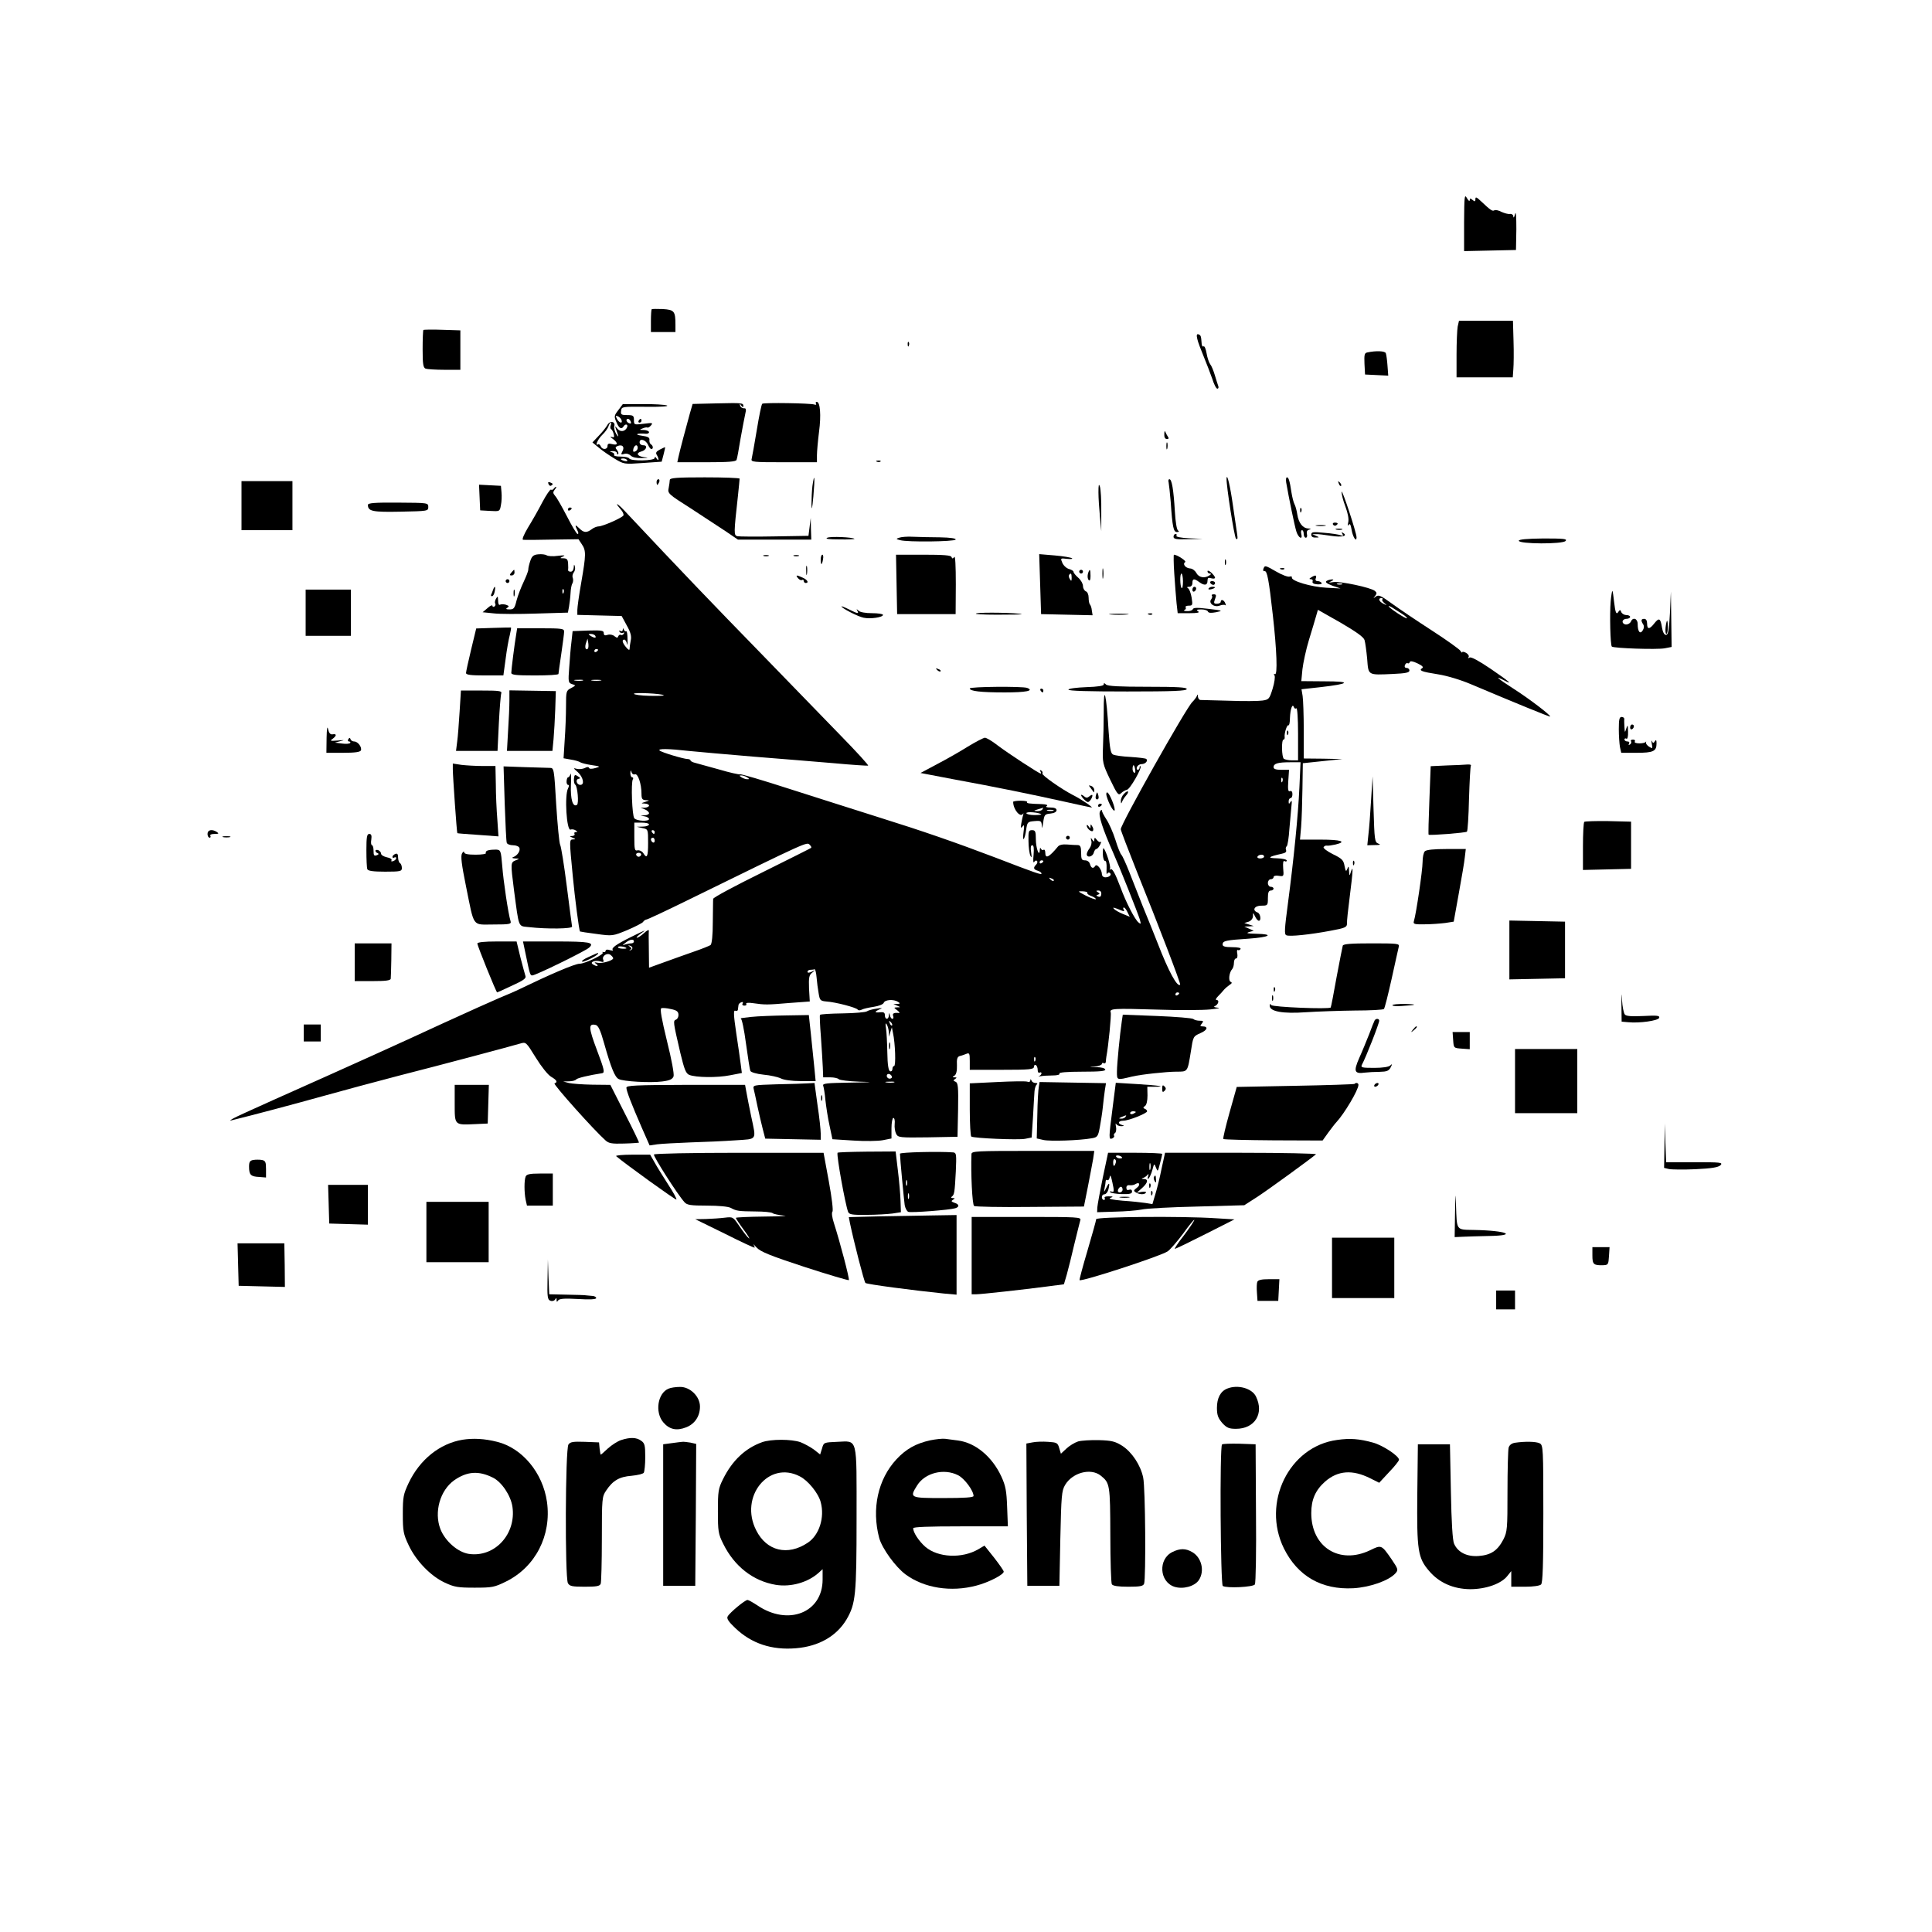 <?xml version="1.0" standalone="no"?>
<!DOCTYPE svg PUBLIC "-//W3C//DTD SVG 20010904//EN"
 "http://www.w3.org/TR/2001/REC-SVG-20010904/DTD/svg10.dtd">
<svg version="1.0" xmlns="http://www.w3.org/2000/svg"
 width="1024pt" height="1024pt" viewBox="0 0 1024 1024"
 preserveAspectRatio="xMidYMid meet">
<g transform="translate(0,1024) scale(0.1,-0.1)"
fill="#000000" stroke="none">
<path d="M7760 9062 l0 -153 138 3 137 3 2 110 c0 69 -2 99 -7 80 -4 -16 -8
-23 -9 -13 0 9 -8 15 -18 14 -9 -2 -29 4 -45 11 -15 8 -32 12 -38 8 -10 -6
-20 1 -70 48 -24 23 -30 25 -30 12 0 -14 -3 -15 -15 -5 -12 10 -15 10 -15 -1
-1 -8 -7 -3 -15 11 -13 23 -14 10 -15 -128z"/>
<path d="M3454 8601 c-2 -2 -4 -31 -4 -63 l0 -58 65 0 65 0 0 38 c0 73 -6 80
-67 84 -30 1 -57 1 -59 -1z"/>
<path d="M7726 8509 c-3 -17 -6 -85 -6 -150 l0 -119 149 0 149 0 3 43 c2 23 3
90 1 150 l-3 107 -143 0 -143 0 -7 -31z"/>
<path d="M2244 8491 c-2 -2 -4 -48 -4 -102 0 -79 3 -98 16 -103 9 -3 54 -6
100 -6 l84 0 0 104 0 105 -96 3 c-53 2 -98 1 -100 -1z"/>
<path d="M6346 8443 c3 -15 19 -57 34 -93 15 -36 35 -89 45 -117 9 -29 21 -53
27 -53 6 0 8 6 5 14 -3 8 -11 34 -18 57 -7 24 -18 51 -25 59 -6 8 -15 34 -19
58 -4 23 -11 40 -16 36 -5 -3 -10 4 -10 15 -3 40 -4 44 -17 49 -9 3 -11 -4 -6
-25z"/>
<path d="M4811 8414 c0 -11 3 -14 6 -6 3 7 2 16 -1 19 -3 4 -6 -2 -5 -13z"/>
<path d="M7247 8372 c-15 -3 -17 -12 -15 -60 l3 -57 62 -3 61 -3 -4 53 c-2 29
-6 59 -9 66 -4 12 -51 14 -98 4z"/>
<path d="M3798 8102 l-127 -3 -15 -52 c-20 -72 -53 -196 -60 -229 l-6 -28 155
0 c116 0 157 3 159 13 3 6 12 57 21 112 10 55 21 114 25 131 6 25 5 31 -8 30
-8 0 -17 6 -19 14 -4 13 -3 13 6 0 7 -9 11 -10 11 -3 0 18 -5 18 -142 15z"/>
<path d="M4040 8100 c-4 -3 -17 -66 -29 -140 -12 -74 -25 -143 -27 -152 -5
-17 8 -18 170 -18 l176 0 0 37 c0 20 5 76 11 124 12 89 6 159 -12 159 -6 0 -7
-4 -4 -10 3 -5 0 -7 -9 -4 -19 7 -265 11 -276 4z"/>
<path d="M3277 8066 c-22 -28 -23 -34 -10 -63 13 -33 27 -41 38 -23 9 15 25
12 19 -4 -9 -23 -35 -28 -51 -9 -14 17 -14 17 -9 1 3 -10 9 -26 12 -35 3 -10
-1 -7 -10 7 -8 14 -13 32 -10 41 7 26 -24 31 -37 6 -7 -12 -27 -38 -46 -57
l-33 -35 33 -27 c17 -15 55 -41 83 -58 51 -31 52 -31 151 -24 l100 7 10 38 c6
22 9 39 8 39 -2 0 -14 -6 -28 -13 -19 -10 -23 -17 -16 -28 5 -8 9 -18 9 -24 0
-5 -5 -3 -10 5 -6 10 -10 11 -10 3 0 -16 -126 -18 -135 -3 -3 6 -24 10 -46 10
-22 0 -38 4 -34 9 3 5 -3 12 -12 14 -14 4 -13 5 5 6 12 0 22 -4 22 -11 0 -6 3
-8 6 -5 4 4 1 13 -6 22 -10 12 -9 16 3 21 26 10 39 -4 26 -28 -9 -17 -8 -19 9
-14 12 4 26 0 35 -9 10 -9 31 -14 59 -13 37 1 38 2 11 5 -36 5 -44 22 -14 30
27 7 36 33 11 33 -12 0 -20 7 -20 16 0 23 33 13 45 -14 5 -12 13 -22 17 -22
12 0 10 18 -2 25 -6 4 -9 14 -8 23 2 13 -7 18 -42 23 -42 6 -22 14 23 10 9 -1
17 3 17 8 0 6 -12 11 -27 12 -25 0 -25 1 -8 8 11 5 23 7 26 5 4 -2 13 3 20 12
11 13 7 14 -39 8 -51 -6 -52 -6 -52 20 0 23 -4 26 -36 26 -31 0 -35 3 -32 23
3 22 5 22 133 21 77 -1 122 2 110 7 -11 4 -68 8 -127 7 l-107 0 -24 -32z m17
-52 c8 -21 -12 -17 -24 6 -8 16 -8 18 4 14 8 -3 17 -12 20 -20z m49 -8 c4 -10
1 -13 -9 -9 -15 6 -19 23 -5 23 5 0 11 -7 14 -14z m-106 -21 c-4 -8 -2 -17 2
-20 5 -2 11 -14 14 -26 4 -16 2 -19 -11 -15 -10 3 -8 -1 6 -10 29 -22 28 -36
-3 -28 -19 5 -25 2 -25 -10 0 -20 -29 -21 -36 -1 -4 8 -10 13 -14 10 -19 -12
-1 28 22 50 15 14 29 34 33 45 3 11 9 20 12 20 3 0 3 -7 0 -15z m143 -119 c0
-8 -6 -16 -14 -19 -10 -4 -12 0 -9 14 6 22 23 26 23 5z m-56 -65 c4 -5 -3 -7
-14 -4 -23 6 -26 13 -6 13 8 0 17 -4 20 -9z"/>
<path d="M3385 8010 c-3 -5 -1 -10 4 -10 6 0 11 5 11 10 0 6 -2 10 -4 10 -3 0
-8 -4 -11 -10z"/>
<path d="M6171 7939 c-1 -16 4 -26 14 -26 9 0 11 4 6 11 -4 6 -11 18 -14 26
-3 9 -6 5 -6 -11z"/>
<path d="M6182 7875 c0 -16 2 -22 5 -12 2 9 2 23 0 30 -3 6 -5 -1 -5 -18z"/>
<path d="M4648 7793 c7 -3 16 -2 19 1 4 3 -2 6 -13 5 -11 0 -14 -3 -6 -6z"/>
<path d="M3550 7696 c0 -7 -3 -27 -6 -43 -6 -28 -2 -32 118 -108 67 -44 151
-99 186 -122 l63 -43 195 0 194 0 -2 58 -1 57 -6 -48 -6 -47 -180 -3 c-99 -2
-188 -1 -197 1 -19 5 -19 14 3 212 5 47 9 88 9 93 0 4 -83 7 -185 7 -150 0
-185 -3 -185 -14z"/>
<path d="M4306 7664 c-3 -26 -5 -70 -5 -98 1 -36 4 -23 10 43 9 100 6 133 -5
55z"/>
<path d="M6501 7704 c-2 -36 41 -310 50 -319 8 -7 10 0 6 25 -3 19 -13 87 -22
150 -14 101 -32 177 -34 144z"/>
<path d="M6817 7683 c14 -81 45 -232 54 -260 11 -35 35 -47 26 -13 -3 11 -1
20 4 20 5 0 9 -9 9 -20 0 -11 5 -20 11 -20 6 0 9 9 6 19 -3 13 1 21 12 24 12
3 10 5 -5 6 -29 1 -51 29 -58 74 -3 21 -10 46 -15 55 -5 9 -12 37 -16 62 -9
61 -15 80 -24 80 -5 0 -6 -12 -4 -27z"/>
<path d="M3480 7685 c0 -8 2 -15 4 -15 2 0 6 7 10 15 3 8 1 15 -4 15 -6 0 -10
-7 -10 -15z"/>
<path d="M6194 7683 c2 -10 7 -56 11 -103 9 -135 15 -160 33 -160 11 0 13 3 6
8 -7 4 -14 47 -17 102 -7 116 -16 170 -29 170 -5 0 -7 -8 -4 -17z"/>
<path d="M1280 7560 l0 -130 135 0 135 0 0 130 0 130 -135 0 -135 0 0 -130z"/>
<path d="M2907 7675 c3 -8 9 -12 14 -9 12 7 11 11 -5 17 -10 4 -13 1 -9 -8z"/>
<path d="M7096 7677 c3 -10 9 -15 12 -12 3 3 0 11 -7 18 -10 9 -11 8 -5 -6z"/>
<path d="M5822 7630 c0 -30 4 -89 8 -130 l7 -75 0 105 c1 58 -3 116 -7 130 -6
19 -8 11 -8 -30z"/>
<path d="M2542 7603 l3 -68 52 -3 c52 -3 52 -3 58 31 4 18 5 49 3 68 l-3 34
-58 3 -58 3 3 -68z"/>
<path d="M2935 7650 c-4 -6 -10 -8 -15 -5 -4 2 -25 -28 -46 -68 -20 -39 -55
-100 -76 -134 -23 -39 -33 -64 -25 -64 6 -1 75 -1 153 1 l140 2 18 -27 c23
-34 22 -56 -3 -201 -12 -67 -21 -133 -21 -147 l0 -26 117 -3 118 -3 27 -50
c21 -37 26 -58 21 -80 -3 -16 -6 -36 -6 -44 0 -9 -7 -6 -19 9 -20 24 -23 40
-9 40 5 0 12 -10 14 -22 2 -13 4 -2 3 24 0 25 -3 45 -7 42 -4 -2 -10 2 -12 8
-4 10 -6 10 -6 0 -1 -7 -6 -10 -13 -6 -7 4 -8 3 -4 -5 4 -6 12 -8 18 -5 7 4 8
2 4 -5 -4 -6 -11 -9 -16 -6 -4 3 -10 -1 -13 -7 -3 -10 -7 -10 -20 0 -9 8 -25
11 -37 7 -14 -5 -20 -2 -20 10 0 13 -12 15 -82 13 l-83 -3 -6 -55 c-4 -30 -9
-92 -12 -137 -6 -78 -5 -82 15 -89 21 -6 21 -7 -5 -21 -26 -13 -27 -17 -27
-96 0 -45 -3 -126 -7 -179 l-6 -97 39 -7 c21 -3 44 -10 49 -14 6 -4 33 -11 60
-15 48 -7 49 -8 20 -16 -18 -5 -31 -5 -33 1 -2 6 -11 6 -23 -1 -11 -5 -30 -7
-42 -4 -20 6 -19 4 6 -18 28 -26 37 -67 13 -67 -19 0 -28 28 -10 32 12 2 11 5
-4 14 -15 10 -18 8 -20 -14 -1 -14 2 -28 7 -31 12 -9 20 -100 9 -107 -22 -14
-35 30 -32 105 2 42 1 68 -2 59 -3 -10 -9 -18 -13 -18 -4 0 -7 -9 -8 -20 -1
-11 3 -20 8 -20 6 0 6 -6 0 -18 -20 -37 -8 -227 13 -219 7 3 19 1 27 -4 11 -7
11 -9 1 -9 -7 0 -10 -4 -7 -10 3 -5 -2 -10 -12 -11 -16 0 -16 -1 2 -9 17 -7
17 -9 3 -9 -21 -1 -21 0 -2 -196 11 -116 33 -285 38 -292 1 -1 40 -7 87 -13
86 -12 87 -11 163 20 42 18 79 37 84 43 4 7 12 12 17 13 6 0 100 44 210 98
661 324 641 314 657 298 7 -7 10 -13 7 -16 -2 -2 -120 -61 -261 -131 -142 -70
-258 -132 -258 -139 -1 -6 -1 -62 -2 -123 0 -71 -5 -116 -12 -122 -6 -4 -45
-20 -86 -34 -41 -14 -112 -40 -157 -56 l-83 -30 -1 92 c-1 51 -1 98 0 104 1 7
-10 2 -25 -12 -15 -14 -32 -25 -38 -25 -6 0 3 9 19 21 36 25 29 22 -50 -17
-77 -38 -107 -59 -97 -69 4 -4 -3 -4 -15 -1 -14 5 -23 3 -23 -3 0 -6 -6 -9
-12 -7 -7 1 -9 1 -4 -2 14 -8 -90 -59 -122 -60 -26 0 -160 -58 -317 -134 -22
-11 -71 -32 -110 -48 -38 -16 -173 -77 -300 -135 -220 -102 -472 -216 -896
-405 -107 -48 -204 -92 -215 -99 -19 -12 -19 -12 1 -7 99 24 332 86 475 126
96 27 279 76 405 109 228 58 580 152 642 170 31 9 31 9 83 -75 29 -47 64 -91
81 -101 31 -18 36 -29 18 -35 -10 -3 210 -249 270 -302 17 -16 34 -19 98 -17
43 1 79 4 80 5 1 1 -32 71 -75 154 l-77 152 -95 1 c-52 1 -108 5 -125 9 l-30
8 32 1 c17 0 34 5 37 10 5 7 66 22 138 33 14 3 11 19 -28 122 -45 119 -46 142
-8 134 14 -2 26 -26 46 -98 37 -131 57 -179 77 -189 24 -13 167 -21 230 -13
41 5 55 12 61 27 4 12 -10 88 -35 188 -28 115 -38 170 -30 173 6 3 29 1 50 -4
31 -6 40 -13 41 -29 1 -12 -5 -24 -13 -27 -16 -7 -16 -9 23 -177 21 -87 29
-108 47 -116 35 -14 148 -16 217 -2 l62 12 -6 46 c-3 25 -14 101 -24 167 -14
95 -15 121 -5 117 7 -3 14 0 14 6 1 6 2 16 3 23 0 6 7 13 15 16 8 3 11 0 7 -7
-4 -6 0 -11 9 -11 9 0 14 4 10 9 -3 6 11 8 37 4 63 -9 73 -9 191 1 l109 8 -4
69 c-2 58 0 71 17 84 19 16 19 16 -2 5 -16 -7 -23 -7 -23 0 0 5 7 10 15 10 8
0 18 1 22 3 4 1 9 -18 11 -43 2 -25 7 -63 11 -85 6 -37 9 -40 41 -43 48 -3
159 -32 166 -43 3 -5 12 -5 22 0 9 5 38 11 64 15 26 4 49 13 52 21 6 17 53 20
76 5 12 -8 12 -10 -5 -11 l-20 0 20 -9 c19 -8 19 -9 1 -9 -20 -1 -20 -1 0 -16
10 -8 15 -15 9 -14 -26 3 -37 -2 -31 -16 3 -8 1 -15 -4 -15 -5 0 -11 8 -13 18
-4 16 -5 16 -6 0 -1 -24 -21 -23 -21 1 0 14 -6 18 -25 16 -31 -4 -32 3 -2 16
17 7 13 8 -18 3 -22 -3 -45 -10 -50 -14 -6 -5 -64 -10 -128 -11 -64 -1 -119
-4 -121 -8 -2 -3 0 -55 5 -116 4 -60 9 -134 10 -162 l2 -53 37 0 c20 0 40 -4
46 -10 5 -5 54 -11 109 -13 82 -2 73 -3 -49 -5 -124 -2 -147 -4 -143 -16 3 -8
9 -43 12 -78 4 -35 13 -95 22 -135 l15 -71 111 -7 c62 -4 132 -3 157 2 l45 9
0 54 c0 30 5 55 10 55 6 0 9 -15 7 -32 -2 -18 2 -42 8 -53 10 -19 19 -20 168
-18 l157 3 3 143 c2 123 0 143 -14 149 -12 5 -13 7 -2 14 10 7 10 9 -2 9 -13
0 -13 2 -1 9 9 6 14 25 13 54 -2 35 2 46 15 50 10 2 26 8 36 12 15 6 17 1 17
-39 l0 -46 170 0 c147 0 170 2 170 16 0 8 5 12 10 9 6 -3 10 -15 10 -26 0 -11
4 -17 10 -14 6 3 10 2 10 -4 0 -5 -6 -11 -12 -14 -7 -2 -4 -3 7 -1 11 2 39 4
63 4 26 0 41 4 37 10 -4 6 39 10 120 10 95 0 126 3 123 12 -3 7 -22 12 -49 12
-39 -1 -40 0 -6 3 20 2 37 9 37 14 0 6 5 7 10 4 6 -3 10 0 11 7 0 7 2 20 3 28
11 57 27 222 23 234 -8 21 15 22 248 15 115 -4 241 -3 280 1 38 4 57 8 40 9
-20 2 -25 5 -15 9 18 9 24 32 8 32 -7 0 -3 9 8 20 10 10 25 26 31 34 7 8 21
20 30 26 13 8 14 13 6 16 -14 6 -8 51 8 68 5 6 9 20 9 33 0 13 5 23 11 23 7 0
9 10 7 25 -3 13 -2 22 3 20 4 -3 10 -1 14 5 4 6 -13 10 -44 10 -38 0 -51 4
-51 14 0 20 17 23 138 31 112 8 138 24 40 26 -46 1 -56 3 -38 9 l25 7 -25 11
-25 11 25 1 25 2 -25 8 -25 8 23 7 c13 5 22 16 23 29 0 21 0 21 11 -1 6 -13
15 -23 20 -23 14 0 9 38 -7 44 -30 11 -17 36 20 36 34 0 35 1 35 40 0 29 4 40
15 40 8 0 15 5 15 10 0 6 -7 10 -15 10 -8 0 -15 9 -15 20 0 11 7 20 15 20 8 0
15 5 15 11 0 7 12 10 28 7 26 -4 27 -3 23 40 -2 31 0 42 8 38 6 -4 11 -2 11 3
0 6 -23 11 -52 12 -54 1 -47 8 25 24 20 4 27 10 23 20 -3 8 -1 17 4 20 4 3 11
44 14 93 4 48 9 103 11 122 3 25 2 31 -5 20 -8 -13 -10 -12 -10 3 0 9 5 17 10
17 6 0 10 9 10 21 0 13 -5 19 -13 16 -10 -4 -12 8 -9 54 l4 59 -41 0 c-28 0
-41 4 -41 14 0 19 22 26 87 26 l56 0 -6 -132 c-7 -153 -30 -381 -61 -617 -18
-136 -20 -164 -8 -168 18 -8 128 4 234 24 77 14 87 19 87 37 -1 12 6 77 15
146 17 135 19 169 6 130 -8 -25 -8 -25 -10 5 -1 25 -3 27 -9 10 -7 -17 -9 -14
-15 16 -5 30 -14 39 -62 62 -30 15 -52 32 -49 37 4 6 12 10 18 8 7 -1 27 2 45
6 63 15 30 26 -78 26 l-110 0 6 68 c3 37 6 128 7 202 l2 135 105 11 105 11
-102 2 -103 1 0 148 c0 81 -3 163 -6 183 l-6 36 100 11 c158 18 167 31 23 31
l-124 1 6 63 c4 34 19 105 35 157 16 52 33 109 38 127 l9 31 120 -68 c82 -48
122 -76 127 -92 4 -13 10 -57 14 -99 7 -90 1 -87 137 -81 66 3 87 7 87 18 0 8
-7 14 -15 14 -9 0 -12 6 -9 15 4 8 10 13 14 10 5 -3 10 0 12 6 2 7 16 5 41 -7
25 -12 33 -20 25 -25 -20 -13 -5 -19 84 -33 50 -8 122 -30 178 -54 227 -96
413 -172 416 -170 5 6 -110 94 -193 147 -84 54 -108 74 -53 46 53 -28 32 -9
-69 60 -62 42 -104 65 -112 60 -7 -5 -10 -4 -5 3 3 6 -3 16 -14 22 -11 6 -20
7 -20 3 0 -4 -5 -1 -10 8 -5 8 -73 57 -152 108 -79 51 -174 115 -211 142 -59
43 -71 48 -85 37 -15 -11 -15 -11 -4 3 10 13 10 18 -1 27 -21 18 -183 52 -219
47 -26 -4 -29 -3 -13 4 14 7 15 10 5 10 -8 0 -21 -3 -29 -8 -9 -6 -1 -13 30
-25 l44 -15 -75 4 c-80 4 -187 36 -183 54 2 5 -4 8 -12 5 -8 -3 -39 8 -68 25
-63 36 -63 36 -71 16 -3 -8 0 -14 6 -12 14 3 23 -45 44 -233 21 -185 26 -322
11 -313 -6 4 -7 1 -2 -7 4 -6 0 -38 -10 -70 -17 -55 -20 -58 -54 -63 -20 -3
-99 -4 -176 -1 -77 2 -146 4 -152 4 -7 0 -13 8 -14 18 0 13 -2 14 -6 2 -4 -8
-14 -21 -23 -30 -31 -27 -380 -648 -380 -675 0 -6 39 -108 86 -226 113 -280
233 -593 229 -598 -15 -15 -61 69 -119 219 -21 52 -41 104 -46 115 -9 20 -46
113 -105 264 -18 46 -37 86 -41 90 -5 3 -20 39 -32 79 -13 41 -35 90 -48 109
-13 20 -24 41 -24 47 0 6 -5 4 -10 -5 -10 -18 13 -90 70 -219 36 -81 129 -315
141 -353 7 -25 6 -27 -7 -16 -19 15 -67 108 -95 185 -29 77 -45 105 -54 96 -5
-4 -5 -2 -2 4 6 10 -21 96 -34 108 -3 3 -4 -11 -4 -32 1 -20 6 -36 12 -35 6 1
9 -15 8 -40 -1 -23 0 -36 2 -29 3 6 9 10 14 6 14 -8 0 -24 -22 -24 -11 0 -19
7 -19 18 -1 24 -26 56 -35 43 -10 -17 -22 -13 -28 9 -3 12 -14 20 -26 20 -18
0 -21 6 -21 40 0 31 -4 40 -17 41 -10 0 -35 1 -56 3 -25 2 -43 -2 -50 -11 -47
-57 -67 -67 -67 -32 0 11 -4 18 -9 15 -5 -4 -12 0 -14 6 -3 7 -6 4 -6 -7 -2
-42 -21 9 -21 58 0 40 -3 47 -20 47 -18 0 -20 -6 -19 -57 0 -32 5 -67 10 -78
7 -15 8 -10 4 18 -4 25 -2 37 6 37 8 0 10 -16 7 -51 -3 -28 -2 -45 3 -38 4 8
11 10 15 6 4 -4 2 -13 -4 -19 -17 -17 -15 -26 8 -33 11 -3 20 -10 20 -15 0 -8
-27 1 -245 85 -208 79 -383 140 -620 214 -126 40 -341 108 -478 152 -136 44
-251 78 -255 75 -4 -2 -55 9 -112 26 -58 16 -115 32 -127 35 -13 3 -23 9 -23
12 0 4 -7 8 -15 8 -21 0 -138 35 -149 45 -13 11 49 10 154 -2 47 -5 200 -18
340 -30 140 -11 333 -27 429 -35 96 -9 177 -14 182 -13 4 2 -61 73 -145 159
-84 86 -217 224 -296 305 -80 82 -216 223 -305 314 -88 91 -239 248 -335 350
-96 102 -191 203 -212 225 -39 41 -53 45 -18 5 11 -12 17 -27 14 -32 -8 -13
-110 -58 -132 -58 -9 0 -26 -7 -36 -15 -27 -20 -42 -19 -66 5 -22 22 -25 19
-10 -11 6 -11 7 -19 1 -19 -5 0 -30 42 -56 93 -26 50 -54 100 -63 109 -12 14
-12 20 -2 33 7 8 10 15 7 15 -3 0 -9 -5 -12 -10z m4178 -507 c-7 -2 -19 -2
-25 0 -7 3 -2 5 12 5 14 0 19 -2 13 -5z m214 -80 c-4 -3 1 -12 11 -20 15 -13
15 -13 -5 -3 -24 11 -31 30 -11 30 6 0 8 -3 5 -7z m108 -79 c14 -9 24 -19 22
-21 -5 -5 -97 56 -97 64 0 3 11 -2 25 -11 14 -9 36 -23 50 -32z m-4280 -114
c8 -13 -5 -13 -25 0 -13 8 -13 10 2 10 9 0 20 -4 23 -10z m-39 -68 c-12 -11
-18 7 -10 30 l8 23 4 -23 c2 -13 1 -26 -2 -30z m54 -6 c0 -3 -4 -8 -10 -11 -5
-3 -10 -1 -10 4 0 6 5 11 10 11 6 0 10 -2 10 -4z m-82 -163 c-10 -2 -28 -2
-40 0 -13 2 -5 4 17 4 22 1 32 -1 23 -4z m95 0 c-13 -2 -33 -2 -45 0 -13 2 -3
4 22 4 25 0 35 -2 23 -4z m335 -78 c3 -3 -31 -4 -76 -3 -45 1 -82 6 -82 11 0
8 149 1 158 -8z m3353 -69 c5 3 9 -53 9 -135 l0 -141 -32 0 c-18 0 -37 4 -43
8 -12 8 -14 102 -2 102 4 0 7 6 6 13 -3 19 12 67 20 63 4 -3 8 15 8 39 2 47
13 79 21 57 2 -7 8 -10 13 -6z m-3506 -350 c16 6 35 -51 35 -103 0 -27 4 -33
23 -34 21 -1 21 -1 -3 -9 -24 -8 -24 -8 -2 -9 12 -1 22 -5 22 -11 0 -5 -10
-10 -22 -11 l-23 0 23 -9 c12 -5 22 -14 22 -20 0 -5 -10 -11 -22 -11 l-23 -2
23 -4 c12 -2 22 -9 22 -14 0 -14 -66 -11 -78 4 -12 14 -18 188 -8 206 4 6 2
11 -3 11 -6 0 -10 10 -10 23 1 16 3 17 6 5 2 -9 10 -15 18 -12z m595 -16 c13
-9 13 -10 0 -10 -8 0 -22 5 -30 10 -13 9 -13 10 0 10 8 0 22 -5 30 -10z m2837
-22 c-3 -8 -6 -5 -6 6 -1 11 2 17 5 13 3 -3 4 -12 1 -19z m-3357 -228 c0 -5
-15 -11 -32 -11 l-33 -1 30 -7 c30 -6 30 -6 30 -79 0 -74 -6 -86 -26 -53 -7
10 -20 16 -30 14 -15 -4 -17 4 -17 71 l0 76 39 0 c21 0 39 -4 39 -10z m30 -40
c0 -5 -2 -10 -4 -10 -3 0 -8 5 -11 10 -3 6 -1 10 4 10 6 0 11 -4 11 -10z m0
-46 c0 -8 -4 -12 -10 -9 -5 3 -10 10 -10 16 0 5 5 9 10 9 6 0 10 -7 10 -16z
m-72 -75 c-2 -6 -8 -10 -13 -10 -5 0 -11 4 -13 10 -2 6 4 11 13 11 9 0 15 -5
13 -11z m3302 -9 c0 -5 -9 -10 -21 -10 -11 0 -17 5 -14 10 3 6 13 10 21 10 8
0 14 -4 14 -10z m-1170 -24 c0 -3 -4 -8 -10 -11 -5 -3 -10 -1 -10 4 0 6 5 11
10 11 6 0 10 -2 10 -4z m55 -104 c-3 -3 -11 0 -18 7 -9 10 -8 11 6 5 10 -3 15
-9 12 -12z m178 -65 c-2 -4 8 -12 23 -17 15 -6 24 -13 22 -16 -3 -2 -27 6 -53
19 -44 23 -45 24 -17 23 17 -1 28 -4 25 -9z m74 -6 c-1 -12 -6 -17 -16 -13
-12 4 -12 7 -2 10 11 4 11 6 0 13 -11 7 -10 9 3 9 10 0 16 -7 15 -19z m110
-88 c11 -4 14 -3 9 5 -4 7 -4 12 1 12 4 0 13 -11 19 -25 l12 -24 -37 15 c-20
8 -40 20 -46 26 -10 11 -4 10 42 -9z m-2587 -163 c0 -5 -6 -10 -14 -10 -8 0
-23 -3 -33 -6 -16 -6 -16 -5 2 9 23 19 45 22 45 7z m-40 -36 c0 -2 -11 -3 -24
-2 -14 1 -23 5 -20 9 4 7 44 0 44 -7z m32 1 c0 -5 -5 -10 -12 -12 -7 -1 -6 0
1 4 8 4 7 8 -2 15 -11 8 -11 9 -1 6 8 -2 14 -8 14 -13z m-102 -54 c0 -12 -59
-29 -82 -24 -19 4 -20 3 -8 -6 18 -13 1 -15 -18 -2 -19 12 14 24 41 15 15 -5
19 -3 14 10 -8 20 23 39 40 24 7 -6 13 -13 13 -17z m3000 -185 c0 -3 -4 -8
-10 -11 -5 -3 -10 -1 -10 4 0 6 5 11 10 11 6 0 10 -2 10 -4z m-1522 -171 c-3
-3 -9 2 -12 12 -6 14 -5 15 5 6 7 -7 10 -15 7 -18z m-17 -35 l1 -25 7 25 8 25
6 -30 c12 -54 16 -175 6 -175 -5 0 -9 -7 -9 -16 0 -9 -6 -14 -12 -12 -9 3 -14
34 -15 99 -1 52 -4 110 -7 129 -4 25 -3 31 4 20 5 -8 10 -26 11 -40z m776
-152 c-3 -8 -6 -5 -6 6 -1 11 2 17 5 13 3 -3 4 -12 1 -19z m-760 -84 c2 -6 -3
-11 -12 -11 -8 0 -15 7 -15 15 0 15 22 12 27 -4z m11 -31 c-10 -2 -28 -2 -40
0 -13 2 -5 4 17 4 22 1 32 -1 23 -4z"/>
<path d="M6821 6354 c0 -11 3 -14 6 -6 3 7 2 16 -1 19 -3 4 -6 -2 -5 -13z"/>
<path d="M4712 4695 c0 -16 2 -22 5 -12 2 9 2 23 0 30 -3 6 -5 -1 -5 -18z"/>
<path d="M7111 7633 c-1 -12 8 -47 20 -78 13 -35 19 -66 15 -83 -4 -17 -3 -22
2 -14 7 10 11 1 16 -27 6 -37 26 -68 26 -39 0 25 -79 263 -79 241z"/>
<path d="M1950 7564 c0 -34 24 -39 173 -36 144 3 147 3 147 25 0 22 -2 22
-160 23 -124 1 -160 -2 -160 -12z"/>
<path d="M3010 7539 c0 -5 5 -7 10 -4 6 3 10 8 10 11 0 2 -4 4 -10 4 -5 0 -10
-5 -10 -11z"/>
<path d="M6891 7534 c0 -11 3 -14 6 -6 3 7 2 16 -1 19 -3 4 -6 -2 -5 -13z"/>
<path d="M7065 7460 c4 -6 11 -8 16 -5 14 9 11 15 -7 15 -8 0 -12 -5 -9 -10z"/>
<path d="M6978 7453 c12 -2 32 -2 45 0 12 2 2 4 -23 4 -25 0 -35 -2 -22 -4z"/>
<path d="M7083 7433 c9 -2 23 -2 30 0 6 3 -1 5 -18 5 -16 0 -22 -2 -12 -5z"/>
<path d="M6950 7406 c0 -10 8 -16 23 -15 21 0 21 1 2 9 l-20 9 20 0 c11 1 47
-4 80 -9 57 -9 91 -1 64 15 -8 6 -10 4 -4 -5 6 -10 4 -12 -9 -7 -10 4 -49 10
-87 13 -60 6 -69 5 -69 -10z"/>
<path d="M6220 7395 c0 -12 14 -15 78 -13 l77 2 -73 3 c-43 2 -70 8 -67 13 4
6 1 10 -4 10 -6 0 -11 -7 -11 -15z"/>
<path d="M4385 7390 c-14 -6 7 -9 64 -9 46 -1 82 1 80 3 -10 9 -126 14 -144 6z"/>
<path d="M4766 7390 c-18 -6 -18 -7 5 -13 39 -11 287 -8 294 3 4 6 -26 11 -82
12 -48 0 -113 2 -143 3 -30 2 -64 -1 -74 -5z"/>
<path d="M8050 7374 c0 -18 234 -19 248 -1 10 11 -10 13 -118 13 -88 -1 -130
-5 -130 -12z"/>
<path d="M2853 7302 c-25 -2 -34 -10 -42 -34 -6 -17 -11 -38 -11 -47 0 -9 -12
-38 -25 -66 -13 -27 -30 -71 -37 -97 -10 -42 -15 -48 -37 -48 -19 0 -22 3 -12
9 11 7 9 10 -8 16 -11 3 -25 3 -31 0 -6 -4 -10 6 -10 22 -1 24 -2 25 -11 10
-5 -9 -8 -21 -4 -26 3 -5 1 -12 -5 -16 -5 -3 -10 -1 -10 4 0 6 -12 1 -26 -12
l-26 -22 59 -6 c32 -4 133 -4 225 -1 l168 5 6 32 c3 18 7 50 8 71 1 22 5 45
10 52 4 7 5 20 2 29 -4 8 -1 21 5 29 6 7 9 21 6 31 -4 14 -5 13 -6 -4 -1 -13
-7 -23 -16 -23 -8 0 -14 3 -14 8 1 4 1 19 0 35 -1 21 -6 27 -23 28 -22 0 -22
1 -3 10 14 6 5 7 -28 3 -26 -4 -53 -2 -60 3 -6 4 -26 7 -44 5z m134 -204 c-3
-8 -6 -5 -6 6 -1 11 2 17 5 13 3 -3 4 -12 1 -19z"/>
<path d="M4048 7293 c6 -2 18 -2 25 0 6 3 1 5 -13 5 -14 0 -19 -2 -12 -5z"/>
<path d="M4208 7293 c6 -2 18 -2 25 0 6 3 1 5 -13 5 -14 0 -19 -2 -12 -5z"/>
<path d="M4350 7275 c0 -14 2 -25 4 -25 2 0 6 11 8 25 3 14 1 25 -3 25 -5 0
-9 -11 -9 -25z"/>
<path d="M4752 7143 l3 -158 155 0 155 0 1 158 c0 99 -3 153 -8 145 -8 -10
-11 -10 -15 0 -3 9 -43 12 -149 12 l-145 0 3 -157z"/>
<path d="M5513 7144 l5 -159 136 -3 137 -3 -4 25 c-1 14 -6 28 -10 32 -4 4 -7
20 -7 36 0 16 -6 31 -15 34 -8 4 -15 16 -15 28 0 12 -11 32 -25 44 -14 12 -25
26 -25 31 0 5 -10 11 -23 15 -13 3 -29 17 -36 32 -11 26 -11 26 24 22 19 -2
32 -1 27 3 -4 4 -45 11 -91 15 l-83 7 5 -159z m167 34 c0 -18 -2 -20 -9 -8 -6
8 -7 18 -5 22 9 14 14 9 14 -14z"/>
<path d="M6224 7198 c4 -57 9 -127 12 -155 l6 -53 62 0 c43 0 57 3 46 10 -11
7 -7 10 17 10 17 0 33 -5 35 -11 3 -8 16 -9 43 -4 39 8 37 9 -40 18 -58 7 -80
7 -83 -2 -2 -6 -16 -11 -30 -10 -15 0 -21 3 -14 6 6 2 10 9 6 14 -3 5 5 9 17
9 20 0 21 3 15 42 -4 23 -12 46 -19 50 -8 5 -6 8 6 8 10 0 17 8 17 20 0 24 9
25 36 5 27 -20 44 -18 44 6 0 16 4 19 20 14 11 -3 20 -2 20 3 0 5 -9 17 -20
27 -11 10 -20 13 -20 7 0 -7 6 -12 13 -12 8 0 7 -4 -3 -10 -26 -17 -56 -11
-69 13 -7 13 -22 24 -33 24 -25 2 -42 24 -26 34 8 5 -43 39 -60 39 -2 0 -2
-46 2 -102z m46 -40 c0 -23 -3 -38 -7 -35 -9 10 -10 77 -1 77 4 0 8 -19 8 -42z"/>
<path d="M6492 7260 c0 -14 2 -19 5 -12 2 6 2 18 0 25 -3 6 -5 1 -5 -13z"/>
<path d="M4273 7215 c0 -22 2 -30 4 -17 2 12 2 30 0 40 -3 9 -5 -1 -4 -23z"/>
<path d="M5843 7200 c0 -25 2 -35 4 -22 2 12 2 32 0 45 -2 12 -4 2 -4 -23z"/>
<path d="M6788 7223 c7 -3 16 -2 19 1 4 3 -2 6 -13 5 -11 0 -14 -3 -6 -6z"/>
<path d="M2710 7205 c-10 -12 -10 -15 2 -15 8 0 15 7 15 15 0 8 -1 15 -2 15
-2 0 -8 -7 -15 -15z"/>
<path d="M5720 7210 c0 -5 5 -10 10 -10 6 0 10 5 10 10 0 6 -4 10 -10 10 -5 0
-10 -4 -10 -10z"/>
<path d="M5766 7198 c-3 -13 -1 -27 4 -32 7 -7 10 1 10 22 0 37 -5 41 -14 10z"/>
<path d="M4230 7175 c7 -8 16 -12 21 -9 5 3 9 0 9 -5 0 -6 5 -11 10 -11 19 0
10 17 -15 28 -34 16 -40 15 -25 -3z"/>
<path d="M6950 7180 c-12 -7 -12 -10 -1 -10 7 0 11 -6 8 -12 -3 -8 6 -14 25
-15 16 -1 26 2 23 7 -4 6 -13 10 -22 10 -9 0 -13 6 -9 15 6 17 -2 19 -24 5z"/>
<path d="M2680 7160 c0 -5 5 -10 10 -10 6 0 10 5 10 10 0 6 -4 10 -10 10 -5 0
-10 -4 -10 -10z"/>
<path d="M6415 7150 c3 -5 10 -10 16 -10 5 0 9 5 9 10 0 6 -7 10 -16 10 -8 0
-12 -4 -9 -10z"/>
<path d="M2613 7113 c-3 -10 -8 -21 -10 -25 -2 -5 0 -8 5 -8 5 0 12 11 14 25
6 29 0 33 -9 8z"/>
<path d="M6320 7114 c0 -8 5 -12 10 -9 6 3 10 10 10 16 0 5 -4 9 -10 9 -5 0
-10 -7 -10 -16z"/>
<path d="M6406 7121 c-4 -5 3 -7 14 -4 23 6 26 13 6 13 -8 0 -17 -4 -20 -9z"/>
<path d="M1620 6993 l0 -123 120 0 120 0 0 123 0 122 -120 0 -120 0 0 -122z"/>
<path d="M2722 7095 c0 -16 2 -22 5 -12 2 9 2 23 0 30 -3 6 -5 -1 -5 -18z"/>
<path d="M8537 7053 c-6 -69 -2 -231 6 -240 10 -9 240 -17 281 -9 l36 7 -2
147 -2 147 -5 -115 c-5 -92 -9 -115 -21 -115 -9 0 -17 14 -21 38 -8 50 -15 55
-40 24 -26 -34 -39 -34 -39 -2 0 16 -6 25 -15 25 -17 0 -19 -9 -6 -29 6 -9 5
-21 -2 -32 -14 -23 -27 -7 -27 34 0 29 -26 38 -36 12 -4 -8 -15 -15 -25 -15
-10 0 -19 7 -19 15 0 8 9 15 20 15 11 0 20 5 20 10 0 6 -9 10 -20 10 -11 0
-23 7 -27 16 -4 12 -7 13 -14 3 -12 -20 -17 -9 -24 51 -3 30 -7 56 -9 58 -2 1
-6 -23 -9 -55z"/>
<path d="M6423 7083 c4 -3 2 -12 -3 -19 -17 -20 15 -45 44 -34 13 5 27 6 31 2
3 -3 3 1 -1 11 -7 18 -24 23 -24 7 0 -5 -9 -10 -20 -10 -17 0 -18 4 -10 25 8
20 6 25 -7 25 -9 0 -13 -3 -10 -7z"/>
<path d="M4460 7026 c0 -9 87 -54 117 -60 36 -8 103 2 103 15 0 5 -26 9 -58 9
-33 0 -64 5 -71 13 -11 10 -13 10 -7 0 10 -18 2 -16 -44 7 -22 11 -40 18 -40
16z"/>
<path d="M5175 6989 c-16 -4 33 -7 110 -7 77 0 136 1 130 3 -21 7 -212 11
-240 4z"/>
<path d="M5888 6983 c23 -2 61 -2 85 0 23 2 4 4 -43 4 -47 0 -66 -2 -42 -4z"/>
<path d="M6088 6983 c7 -3 16 -2 19 1 4 3 -2 6 -13 5 -11 0 -14 -3 -6 -6z"/>
<path d="M8828 6915 c-2 -19 0 -35 4 -35 4 0 8 16 8 35 0 19 -2 35 -4 35 -2 0
-6 -16 -8 -35z"/>
<path d="M2614 6912 l-90 -3 -27 -112 c-15 -62 -27 -118 -27 -124 0 -10 27
-13 99 -13 l99 0 12 88 c6 48 16 104 22 126 5 21 8 39 6 40 -2 0 -44 0 -94 -2z"/>
<path d="M2736 6878 c-9 -52 -26 -188 -26 -204 0 -11 23 -14 125 -14 69 0 125
3 125 8 0 4 7 52 15 107 8 55 15 108 15 118 0 15 -13 17 -125 17 l-124 0 -5
-32z"/>
<path d="M4967 6689 c7 -7 15 -10 18 -7 3 3 -2 9 -12 12 -14 6 -15 5 -6 -5z"/>
<path d="M5850 6612 c0 -7 -30 -12 -92 -14 -50 -2 -93 -7 -95 -13 -2 -7 106
-10 312 -10 245 0 315 3 315 13 0 9 -48 12 -208 12 -148 0 -211 3 -220 12 -9
9 -12 9 -12 0z"/>
<path d="M5140 6591 c0 -14 57 -21 186 -21 113 0 157 9 118 24 -25 9 -304 7
-304 -3z"/>
<path d="M5515 6580 c3 -5 8 -10 11 -10 2 0 4 5 4 10 0 6 -5 10 -11 10 -5 0
-7 -4 -4 -10z"/>
<path d="M2436 6468 c-4 -62 -9 -134 -13 -160 l-6 -48 110 0 110 0 7 146 c4
80 10 152 13 160 4 12 -14 14 -105 14 l-109 0 -7 -112z"/>
<path d="M2700 6527 c0 -30 -3 -102 -7 -160 l-6 -107 121 0 120 0 6 63 c3 34
7 105 9 158 l3 96 -123 2 -123 2 0 -54z"/>
<path d="M5850 6464 c0 -54 -2 -137 -4 -184 -3 -82 -2 -88 38 -172 38 -79 44
-86 58 -72 8 8 22 16 31 18 16 2 81 116 72 125 -3 2 -5 -1 -5 -7 0 -7 -4 -12
-10 -12 -5 0 -7 7 -4 15 4 8 14 15 24 15 20 0 36 17 26 27 -3 4 -41 8 -83 11
-43 2 -85 8 -94 13 -12 6 -17 33 -23 121 -12 205 -27 261 -26 102z m167 -305
c2 -11 -1 -18 -6 -14 -6 3 -9 14 -8 25 2 23 10 17 14 -11z"/>
<path d="M8580 6376 c0 -35 3 -78 6 -95 l7 -31 81 0 c89 0 106 8 106 50 0 18
-3 21 -9 11 -7 -11 -10 -11 -15 0 -3 8 -4 2 -1 -14 5 -25 4 -26 -14 -15 -10 6
-18 16 -17 22 2 6 1 8 -1 4 -3 -5 -18 -8 -34 -8 -18 0 -28 4 -24 10 3 6 -1 10
-10 10 -9 0 -14 -4 -10 -9 3 -5 0 -13 -6 -17 -8 -4 -9 -3 -5 4 4 7 1 12 -8 12
-9 0 -16 5 -16 11 0 5 5 7 10 4 6 -4 10 11 9 37 -1 36 -2 39 -9 18 -8 -25 -8
-25 -10 5 -1 17 -2 36 -1 43 1 6 -5 12 -14 12 -12 0 -15 -13 -15 -64z"/>
<path d="M1731 6328 l-1 -78 89 0 c63 0 90 4 94 13 6 17 -16 47 -36 47 -8 0
-17 5 -19 12 -3 9 -6 9 -12 0 -4 -7 -2 -12 4 -12 6 0 9 -4 6 -8 -3 -4 -22 -6
-43 -3 l-38 5 30 8 c24 6 21 6 -15 3 -39 -3 -43 -2 -27 9 22 17 22 28 0 24
-12 -2 -19 6 -24 27 -4 20 -7 4 -8 -47z"/>
<path d="M8640 6384 c0 -8 5 -12 10 -9 6 3 10 10 10 16 0 5 -4 9 -10 9 -5 0
-10 -7 -10 -16z"/>
<path d="M5130 6283 c-41 -26 -115 -68 -163 -93 l-88 -47 173 -33 c224 -41
419 -81 590 -119 76 -17 141 -31 144 -31 10 0 -60 47 -99 66 -62 32 -167 106
-162 114 3 5 0 12 -6 16 -8 4 -9 3 -5 -4 4 -7 5 -12 2 -12 -9 0 -171 106 -228
149 -29 23 -60 41 -68 41 -8 -1 -49 -22 -90 -47z"/>
<path d="M2400 6162 c0 -34 21 -336 24 -338 0 -1 50 -5 110 -9 l108 -8 -6 89
c-4 49 -8 133 -8 187 l-2 97 -67 0 c-36 0 -87 3 -113 6 l-46 7 0 -31z"/>
<path d="M7669 6183 l-86 -4 -7 -181 c-4 -99 -6 -181 -4 -182 8 -5 197 10 203
16 4 3 9 82 11 174 3 92 7 171 10 176 3 4 -5 7 -18 6 -13 -1 -62 -4 -109 -5z"/>
<path d="M2675 5982 c4 -109 8 -203 11 -209 2 -7 17 -13 33 -13 16 0 31 -6 34
-14 6 -16 -11 -41 -33 -49 -9 -3 -5 -6 10 -7 25 -1 25 -1 3 -10 -27 -11 -27
-14 -9 -156 28 -210 21 -191 80 -198 96 -11 231 -9 228 3 -1 6 -14 103 -28
214 -14 111 -30 210 -35 219 -5 10 -14 105 -21 213 -11 193 -12 195 -34 195
-13 0 -73 2 -134 4 l-111 4 6 -196z"/>
<path d="M7267 6000 c-4 -69 -10 -151 -14 -182 l-6 -58 39 1 c30 0 34 2 19 8
-19 7 -20 20 -25 182 l-5 174 -8 -125z"/>
<path d="M5781 6063 c7 -10 15 -20 16 -22 2 -2 3 3 3 11 0 9 -7 19 -16 22 -15
6 -15 4 -3 -11z"/>
<path d="M5957 6032 c-10 -10 -17 -27 -16 -38 0 -14 2 -15 6 -4 3 8 12 23 21
33 21 23 10 32 -11 9z"/>
<path d="M5808 6022 c-3 -11 0 -19 7 -19 7 0 10 8 7 19 -2 10 -6 18 -7 18 -1
0 -5 -8 -7 -18z"/>
<path d="M5866 6018 c11 -38 35 -80 41 -74 8 8 -27 96 -39 96 -5 0 -6 -10 -2
-22z"/>
<path d="M5730 6026 c0 -9 27 -37 36 -37 8 -1 24 22 24 35 0 5 -7 3 -15 -4
-12 -10 -18 -10 -30 0 -8 7 -15 9 -15 6z"/>
<path d="M5370 5990 c0 -41 39 -87 53 -62 2 4 2 0 0 -8 -3 -8 -7 -28 -10 -45
-4 -24 -2 -27 7 -15 9 12 10 5 5 -30 -3 -24 -3 -41 1 -37 4 4 10 26 13 50 6
40 8 42 44 45 34 3 37 1 39 -25 0 -18 3 -12 7 17 6 42 8 45 39 48 20 2 32 9
32 18 0 9 -11 14 -32 14 -21 0 -28 3 -20 8 8 5 -2 9 -25 10 -70 2 -83 4 -79
11 3 4 -13 7 -35 7 -21 0 -39 -3 -39 -6z m155 -40 c-3 -5 -16 -10 -28 -9 -20
1 -20 2 3 9 14 4 26 8 28 9 2 1 0 -3 -3 -9z m58 -7 c-7 -2 -21 -2 -30 0 -10 3
-4 5 12 5 17 0 24 -2 18 -5z m-64 -19 c2 -2 -14 -4 -37 -4 -23 0 -42 5 -42 10
0 10 67 4 79 -6z"/>
<path d="M5820 5969 c0 -5 5 -7 10 -4 6 3 10 8 10 11 0 2 -4 4 -10 4 -5 0 -10
-5 -10 -11z"/>
<path d="M8397 5884 c-4 -4 -7 -63 -7 -131 l0 -124 128 3 127 3 0 125 0 125
-121 3 c-66 1 -123 -1 -127 -4z"/>
<path d="M5760 5864 c0 -16 27 -37 33 -27 3 5 2 15 -4 23 -7 13 -9 13 -9 0 0
-13 -1 -13 -10 0 -5 8 -10 10 -10 4z"/>
<path d="M1100 5820 c0 -11 5 -20 11 -20 5 0 7 5 4 10 -4 6 6 10 22 10 22 0
25 2 13 10 -26 17 -50 12 -50 -10z"/>
<path d="M1942 5733 c0 -48 2 -93 5 -100 4 -9 30 -13 94 -13 81 0 89 2 89 19
0 11 -4 23 -10 26 -5 3 -10 17 -10 30 0 18 -4 23 -15 19 -8 -4 -15 -10 -15
-16 0 -5 5 -6 10 -3 6 3 10 2 10 -3 0 -6 -7 -13 -16 -16 -9 -3 -12 -2 -9 4 4
6 -7 13 -24 16 -17 4 -31 12 -31 19 0 7 -7 15 -15 19 -8 3 -15 1 -15 -3 0 -5
5 -11 12 -13 7 -3 6 -7 -5 -11 -14 -5 -17 -1 -17 23 0 17 -4 30 -8 30 -5 0 -7
14 -4 30 3 22 0 30 -11 30 -12 0 -15 -17 -15 -87z"/>
<path d="M1183 5803 c9 -2 25 -2 35 0 9 3 1 5 -18 5 -19 0 -27 -2 -17 -5z"/>
<path d="M5650 5800 c0 -5 5 -10 10 -10 6 0 10 5 10 10 0 6 -4 10 -10 10 -5 0
-10 -4 -10 -10z"/>
<path d="M5784 5784 c4 -11 -1 -29 -9 -40 -8 -10 -15 -25 -15 -31 0 -21 31
-15 37 7 3 11 9 20 14 20 4 0 14 10 20 23 6 12 8 19 4 15 -4 -4 -14 0 -21 10
-11 14 -13 14 -14 2 0 -13 -1 -13 -11 0 -8 12 -9 11 -5 -6z"/>
<path d="M2587 5733 c-9 -2 -15 -9 -12 -14 4 -5 -20 -9 -54 -9 -42 0 -61 4
-61 13 0 6 -5 4 -11 -6 -8 -14 -3 -57 21 -175 45 -222 31 -202 145 -202 87 0
96 2 91 18 -12 38 -38 212 -44 292 -7 82 -8 85 -32 87 -14 0 -33 -1 -43 -4z"/>
<path d="M7552 5728 c-7 -7 -12 -32 -12 -57 0 -43 -34 -275 -46 -313 -5 -16 2
-18 58 -17 35 0 83 4 108 7 l45 7 27 150 c15 83 30 169 32 193 l5 42 -103 0
c-66 0 -106 -4 -114 -12z"/>
<path d="M7171 5664 c0 -11 3 -14 6 -6 3 7 2 16 -1 19 -3 4 -6 -2 -5 -13z"/>
<path d="M8000 5205 l0 -156 148 3 147 3 0 150 0 150 -147 3 -148 3 0 -156z"/>
<path d="M2530 5239 c0 -11 100 -259 105 -259 1 0 37 16 79 36 60 27 76 39 71
51 -3 9 -15 54 -27 100 l-20 83 -104 0 c-68 0 -104 -4 -104 -11z"/>
<path d="M2786 5183 c22 -107 24 -113 35 -113 18 0 281 129 301 147 31 28 4
33 -178 33 l-172 0 14 -67z"/>
<path d="M1880 5140 l0 -100 95 0 c69 0 95 3 96 13 1 6 2 51 3 99 l1 88 -97 0
-98 0 0 -100z"/>
<path d="M7117 5228 c-2 -7 -17 -83 -33 -168 -15 -85 -29 -157 -31 -160 -9
-10 -308 2 -315 13 -5 8 -8 7 -8 -4 0 -30 69 -43 192 -34 62 4 179 8 260 9 80
0 149 4 153 8 4 3 22 75 41 160 18 84 36 161 38 171 4 16 -8 17 -144 17 -109
0 -149 -3 -153 -12z"/>
<path d="M3120 5168 c-25 -11 -40 -22 -34 -25 11 -3 84 34 84 43 0 5 3 6 -50
-18z"/>
<path d="M6751 4994 c0 -11 3 -14 6 -6 3 7 2 16 -1 19 -3 4 -6 -2 -5 -13z"/>
<path d="M8594 4915 l1 -90 35 -3 c60 -6 158 8 164 23 4 12 -10 14 -83 10 -64
-3 -92 -1 -99 8 -6 7 -13 42 -15 77 -2 45 -3 37 -3 -25z"/>
<path d="M6742 4950 c0 -14 2 -19 5 -12 2 6 2 18 0 25 -3 6 -5 1 -5 -13z"/>
<path d="M7380 4912 c0 -4 21 -6 48 -4 82 5 89 9 20 11 -38 0 -68 -2 -68 -7z"/>
<path d="M3980 4850 c-36 -4 -60 -7 -54 -8 6 -1 18 -58 28 -134 10 -72 20
-137 23 -144 3 -7 32 -16 70 -20 36 -3 78 -13 92 -20 15 -8 58 -14 105 -14
l79 0 -7 73 c-4 39 -12 118 -18 175 l-11 102 -121 -2 c-66 -1 -150 -4 -186 -8z"/>
<path d="M5946 4829 c-10 -67 -26 -228 -26 -269 0 -46 -2 -46 80 -26 45 11
184 26 236 26 60 0 58 -3 76 108 12 78 12 79 50 96 38 16 44 36 11 36 -13 0
-13 3 -3 15 10 13 9 15 -12 15 -13 0 -28 4 -33 9 -6 5 -92 12 -192 16 l-182 7
-5 -33z"/>
<path d="M7286 4832 c-3 -5 -16 -38 -29 -73 -14 -35 -37 -92 -53 -127 -31 -71
-26 -85 31 -77 17 2 51 4 77 4 39 1 49 5 59 24 9 18 9 20 -2 10 -8 -8 -41 -13
-86 -13 -67 0 -72 2 -64 18 20 36 91 217 91 232 0 12 -17 13 -24 2z"/>
<path d="M1610 4765 l0 -45 45 0 45 0 0 45 0 45 -45 0 -45 0 0 -45z"/>
<path d="M7489 4783 c-13 -16 -12 -17 4 -4 16 13 21 21 13 21 -2 0 -10 -8 -17
-17z"/>
<path d="M7702 4728 c3 -43 3 -43 46 -46 l42 -3 0 45 0 46 -46 0 -45 0 3 -42z"/>
<path d="M8030 4510 l0 -170 165 0 165 0 0 170 0 170 -165 0 -165 0 0 -170z"/>
<path d="M5461 4513 c-1 -7 -8 -10 -16 -6 -9 3 -81 2 -160 -2 l-145 -7 0 -138
c0 -77 4 -141 8 -144 14 -9 249 -19 285 -12 l35 7 7 107 c3 59 7 121 8 137 1
17 7 33 12 37 6 5 3 8 -7 8 -9 0 -19 6 -21 13 -4 9 -6 9 -6 0z"/>
<path d="M5506 4480 c-3 -14 -7 -81 -8 -150 l-3 -124 35 -8 c34 -8 191 -3 257
9 29 5 33 9 42 57 5 28 13 76 16 106 3 30 8 72 11 92 l6 37 -176 3 -176 3 -4
-25z"/>
<path d="M4117 4493 c-126 -4 -127 -4 -122 -26 3 -12 12 -53 20 -92 8 -38 21
-92 28 -120 l13 -50 147 -3 147 -3 0 33 c0 18 -7 86 -17 151 l-16 117 -36 -2
c-20 -1 -93 -4 -164 -5z"/>
<path d="M5897 4368 c-21 -163 -21 -169 -2 -162 8 4 13 10 10 14 -3 5 -1 11 5
15 5 3 8 18 5 33 -3 15 -2 21 1 15 3 -7 15 -12 27 -12 17 1 18 2 5 6 -26 7
-22 23 6 23 28 0 126 39 126 50 0 5 -6 11 -12 13 -10 4 -10 8 1 15 8 6 13 27
13 56 l-1 46 36 0 c72 0 25 7 -88 14 l-115 7 -17 -133z m123 -22 c0 -2 -7 -6
-15 -10 -8 -3 -15 -1 -15 4 0 6 7 10 15 10 8 0 15 -2 15 -4z m-55 -26 c-3 -5
-14 -10 -23 -9 -14 0 -13 2 3 9 27 11 27 11 20 0z"/>
<path d="M7179 4495 c-3 -2 -144 -7 -315 -10 l-309 -6 -38 -135 c-21 -75 -36
-138 -33 -141 3 -3 122 -6 266 -7 l260 -1 30 42 c17 23 36 48 43 55 42 45 117
171 117 198 0 10 -13 14 -21 5z"/>
<path d="M7285 4490 c-3 -5 -2 -10 4 -10 5 0 13 5 16 10 3 6 2 10 -4 10 -5 0
-13 -4 -16 -10z"/>
<path d="M2410 4390 c0 -116 -2 -113 110 -108 l65 3 3 103 3 102 -91 0 -90 0
0 -100z"/>
<path d="M3320 4475 c0 -17 27 -87 82 -213 l41 -93 41 6 c23 3 102 7 176 10
74 2 181 7 238 11 118 8 111 -3 83 129 -10 50 -22 107 -25 127 l-7 38 -314 0
c-266 -1 -315 -3 -315 -15z"/>
<path d="M6160 4470 c0 -19 3 -21 12 -12 9 9 9 15 0 24 -9 9 -12 7 -12 -12z"/>
<path d="M4352 4420 c0 -14 2 -19 5 -12 2 6 2 18 0 25 -3 6 -5 1 -5 -13z"/>
<path d="M8822 4168 l-2 -118 25 -6 c14 -3 78 -4 142 -1 86 4 120 10 132 21
14 15 1 16 -137 16 l-151 0 -4 103 -3 102 -2 -117z"/>
<path d="M4439 4130 c-5 -20 41 -272 56 -313 6 -14 20 -17 99 -16 50 0 111 4
136 7 l45 7 -2 60 c-1 33 -7 105 -14 161 l-12 101 -154 -1 c-84 -1 -153 -3
-154 -6z"/>
<path d="M4770 4125 c0 -22 21 -242 25 -272 3 -17 12 -33 19 -36 15 -6 220 10
249 19 23 7 22 21 -4 29 -17 6 -19 9 -8 16 12 7 11 9 -1 9 -9 0 -11 3 -5 8 13
10 15 19 21 133 4 90 3 99 -13 101 -73 6 -283 1 -283 -7z m37 -167 c-3 -7 -5
-2 -5 12 0 14 2 19 5 13 2 -7 2 -19 0 -25z m10 -70 c-3 -7 -5 -2 -5 12 0 14 2
19 5 13 2 -7 2 -19 0 -25z"/>
<path d="M5149 4123 c-4 -99 4 -269 14 -275 7 -4 140 -7 297 -5 l285 2 21 105
c11 58 24 124 28 148 l6 42 -325 0 c-303 0 -325 -1 -326 -17z"/>
<path d="M3466 4121 c-5 -8 124 -211 162 -253 13 -15 33 -18 119 -18 62 0 113
-5 126 -12 31 -17 42 -18 132 -19 43 0 84 -4 90 -9 6 -5 33 -10 60 -13 28 -2
-19 -4 -102 -5 -84 -1 -153 -4 -153 -7 0 -3 19 -32 42 -63 23 -31 35 -51 27
-45 -9 7 -31 36 -50 64 -34 50 -34 50 -78 45 -24 -3 -69 -6 -100 -7 l-56 -1
155 -76 c85 -43 157 -76 159 -75 2 1 0 8 -5 16 -5 7 2 0 16 -15 20 -22 71 -43
254 -103 126 -41 232 -72 235 -70 5 5 -48 206 -79 302 -10 30 -13 56 -8 61 5
5 -3 73 -19 160 l-28 152 -447 0 c-250 0 -449 -4 -452 -9z"/>
<path d="M5845 3998 c-15 -73 -28 -144 -29 -158 l-1 -25 95 3 c52 1 115 6 140
11 25 6 158 13 295 16 l250 7 70 45 c58 38 277 197 310 225 5 4 -173 8 -396 8
l-404 0 -18 -82 c-9 -46 -24 -107 -33 -136 l-16 -54 -37 6 c-20 3 -74 9 -121
12 -56 5 -78 10 -65 15 17 6 16 8 -8 8 -16 1 -26 -3 -22 -9 3 -5 1 -10 -4 -10
-6 0 -11 7 -11 15 0 8 6 15 14 15 7 0 16 10 20 23 10 38 5 44 -10 12 -13 -26
-14 -27 -10 -5 3 14 6 31 6 38 0 7 4 11 9 7 5 -3 11 5 13 17 2 15 7 4 14 -30
10 -45 9 -52 -3 -48 -8 3 -12 2 -9 -3 3 -4 30 -9 61 -10 43 -1 55 2 55 13 0
10 -6 13 -15 10 -10 -4 -15 0 -15 11 0 10 7 15 18 13 9 -1 23 1 30 6 22 14 28
-5 7 -20 -17 -13 -18 -16 -5 -24 19 -12 47 -13 54 -1 3 4 -7 6 -22 4 l-27 -5
28 25 c31 28 35 47 10 48 -14 0 -15 2 -3 6 8 3 19 11 23 17 5 6 6 3 2 -9 -4
-13 -3 -17 4 -10 5 6 14 26 19 45 9 34 10 35 19 11 9 -23 10 -22 21 22 7 25
12 48 12 51 0 3 -64 6 -143 6 l-144 0 -28 -132z m101 109 c4 -4 0 -7 -9 -7 -9
0 -18 4 -21 9 -7 10 20 9 30 -2z m-33 -32 c-7 -21 -13 -19 -13 6 0 11 4 18 10
14 5 -3 7 -12 3 -20z m184 -32 c-3 -10 -5 -4 -5 12 0 17 2 24 5 18 2 -7 2 -21
0 -30z m-147 -108 c0 -8 -7 -15 -15 -15 -9 0 -12 6 -9 15 4 8 10 15 15 15 5 0
9 -7 9 -15z"/>
<path d="M3266 4112 c46 -40 316 -234 319 -230 3 3 -16 38 -43 79 -26 41 -59
93 -72 117 l-24 42 -95 0 c-52 0 -91 -4 -85 -8z"/>
<path d="M1343 4092 c-18 -3 -23 -10 -23 -35 0 -44 9 -53 53 -55 l37 -3 0 45
c0 37 -3 44 -22 48 -13 2 -33 2 -45 0z"/>
<path d="M2786 4004 c-8 -20 -8 -83 0 -123 l7 -31 68 0 69 0 0 85 0 85 -69 0
c-54 0 -70 -4 -75 -16z"/>
<path d="M6116 4002 c-2 -4 -1 -14 4 -22 7 -11 9 -9 7 8 -1 24 -3 26 -11 14z"/>
<path d="M6091 3954 c0 -11 3 -14 6 -6 3 7 2 16 -1 19 -3 4 -6 -2 -5 -13z"/>
<path d="M1742 3858 l3 -103 103 -3 102 -3 0 106 0 105 -105 0 -106 0 3 -102z"/>
<path d="M7712 3814 l-2 -131 43 2 c23 1 84 3 135 4 161 2 99 29 -76 32 -96 2
-90 -6 -95 134 -2 72 -3 63 -5 -41z"/>
<path d="M6101 3914 c0 -11 3 -14 6 -6 3 7 2 16 -1 19 -3 4 -6 -2 -5 -13z"/>
<path d="M5938 3893 c12 -2 32 -2 45 0 12 2 2 4 -23 4 -25 0 -35 -2 -22 -4z"/>
<path d="M2260 3710 l0 -160 165 0 165 0 0 160 0 160 -165 0 -165 0 0 -160z"/>
<path d="M4657 3793 l-158 -4 6 -32 c21 -100 75 -311 82 -317 7 -7 251 -39
416 -56 l67 -6 0 211 0 211 -127 -2 c-71 -1 -199 -4 -286 -5z"/>
<path d="M5150 3585 l0 -205 23 0 c28 0 251 25 374 41 l92 12 15 51 c8 28 26
101 40 161 15 61 29 118 32 128 5 16 -13 17 -285 17 l-291 0 0 -205z"/>
<path d="M5810 3778 c0 -6 -21 -81 -46 -166 -25 -84 -44 -155 -42 -157 9 -10
426 126 466 152 13 8 50 51 83 95 32 45 59 77 59 72 0 -5 -25 -42 -55 -82 -31
-39 -52 -72 -48 -71 5 0 77 35 162 78 l154 78 -99 6 c-179 12 -634 8 -634 -5z"/>
<path d="M7060 3520 l0 -160 165 0 165 0 0 160 0 160 -165 0 -165 0 0 -160z"/>
<path d="M1262 3538 l3 -113 123 -3 122 -3 -1 116 -2 115 -124 0 -124 0 3
-112z"/>
<path d="M8440 3586 c0 -47 6 -53 55 -52 29 1 30 3 33 49 l3 47 -45 0 -46 0 0
-44z"/>
<path d="M2902 3459 c-2 -92 0 -108 15 -113 9 -4 20 -1 25 6 6 10 8 10 8 -2 0
-11 2 -12 8 -3 6 10 34 12 105 8 63 -4 97 -2 97 5 0 5 -8 10 -17 11 -10 1 -25
2 -33 3 -8 2 -56 3 -107 4 l-92 2 -4 93 -3 92 -2 -106z"/>
<path d="M6664 3446 c-3 -7 -4 -33 -2 -57 l3 -44 55 0 55 0 3 58 3 57 -56 0
c-38 0 -57 -4 -61 -14z"/>
<path d="M7930 3350 l0 -50 50 0 50 0 0 50 0 50 -50 0 -50 0 0 -50z"/>
<path d="M3544 2880 c-58 -23 -74 -124 -29 -178 33 -39 71 -47 122 -27 46 18
73 59 73 110 0 54 -53 105 -106 104 -22 0 -49 -4 -60 -9z"/>
<path d="M6504 2880 c-35 -14 -54 -50 -54 -102 0 -38 6 -54 28 -80 24 -26 36
-31 73 -31 100 0 150 81 106 171 -21 44 -97 65 -153 42z"/>
<path d="M2451 2609 c-120 -20 -226 -105 -285 -229 -28 -60 -31 -73 -31 -165
0 -90 3 -106 31 -165 39 -83 116 -163 191 -198 51 -24 70 -27 158 -27 93 0
105 2 166 32 157 77 243 245 218 423 -22 154 -131 285 -264 318 -67 17 -127
20 -184 11z m162 -201 c46 -23 94 -94 103 -154 21 -145 -94 -270 -231 -250
-59 9 -126 68 -151 132 -34 90 -2 204 73 258 69 48 130 52 206 14z"/>
<path d="M3291 2607 c-18 -6 -49 -26 -69 -44 -19 -18 -36 -33 -38 -33 -1 0 -4
15 -6 33 l-3 32 -75 3 c-62 2 -77 0 -87 -14 -17 -23 -19 -704 -3 -735 9 -16
22 -19 89 -19 63 0 80 3 85 16 3 9 6 116 6 238 0 215 1 224 23 256 35 53 70
73 134 78 32 3 61 10 65 16 4 6 8 43 8 83 0 63 -3 74 -22 87 -25 18 -58 19
-107 3z"/>
<path d="M4930 2606 c-76 -17 -128 -46 -179 -101 -98 -106 -132 -262 -91 -417
16 -56 86 -153 140 -193 98 -72 240 -95 375 -59 63 16 145 58 145 74 0 5 -23
38 -51 74 l-51 64 -32 -19 c-87 -51 -215 -45 -282 13 -34 30 -64 76 -64 98 0
7 82 10 251 10 l251 0 -4 103 c-3 85 -8 112 -31 162 -49 105 -137 178 -229
190 -23 3 -54 7 -68 9 -14 2 -50 -2 -80 -8z m148 -185 c34 -17 82 -82 82 -110
0 -8 -49 -11 -160 -11 -179 0 -180 1 -139 67 42 67 142 92 217 54z"/>
<path d="M7087 2608 c-255 -34 -401 -333 -282 -575 73 -147 200 -220 368 -211
87 5 188 40 223 79 16 18 15 22 -20 74 -54 78 -54 78 -115 48 -162 -77 -311
17 -311 197 0 72 22 122 74 168 67 58 144 64 238 17 l48 -24 52 56 c29 30 53
60 53 66 0 20 -86 77 -138 91 -72 20 -122 24 -190 14z"/>
<path d="M4039 2596 c-89 -32 -158 -97 -207 -196 -25 -50 -27 -65 -27 -170 0
-106 2 -120 28 -172 59 -120 159 -198 279 -218 80 -13 170 13 226 63 l22 20 0
-55 c0 -176 -183 -248 -347 -136 -23 15 -46 28 -51 28 -13 0 -94 -67 -105 -87
-7 -11 4 -28 40 -62 86 -82 193 -118 322 -107 121 10 215 64 268 153 48 83 53
127 53 535 0 440 8 410 -103 406 -71 -3 -71 -3 -80 -35 l-10 -32 -33 26 c-19
14 -51 31 -71 39 -48 17 -157 17 -204 0z m200 -181 c44 -22 99 -90 111 -137
22 -81 -8 -175 -69 -215 -106 -71 -218 -44 -273 66 -91 178 66 372 231 286z"/>
<path d="M5714 2600 c-18 -6 -45 -22 -62 -38 l-29 -27 -9 30 c-8 28 -13 30
-59 33 -27 2 -65 1 -83 -3 l-32 -6 2 -377 3 -377 85 0 85 0 5 250 c5 227 7
253 25 284 39 66 136 92 189 50 49 -39 50 -48 51 -314 0 -137 4 -256 8 -262 6
-9 35 -13 87 -13 62 0 79 3 84 16 10 27 7 511 -5 563 -14 66 -59 134 -111 168
-37 23 -55 28 -123 30 -44 1 -94 -2 -111 -7z"/>
<path d="M3560 2591 l-45 -6 0 -375 0 -375 85 0 85 0 3 376 2 376 -31 7 c-17
3 -37 5 -43 4 -6 0 -31 -4 -56 -7z"/>
<path d="M8029 2593 c-17 -3 -29 -12 -33 -26 -3 -12 -6 -117 -6 -232 0 -199
-1 -213 -22 -255 -31 -59 -66 -82 -130 -87 -62 -5 -111 19 -131 65 -8 17 -14
114 -17 277 l-5 250 -85 0 -85 0 -3 -264 c-3 -300 3 -338 63 -408 53 -62 128
-95 217 -96 84 0 166 29 198 71 l20 25 0 -42 0 -41 73 0 c43 0 78 5 85 12 9 9
12 106 12 375 0 348 -1 363 -19 373 -19 10 -79 11 -132 3z"/>
<path d="M6477 2584 c-13 -13 -8 -742 4 -750 21 -13 161 -6 170 8 5 7 8 177 6
378 l-2 365 -85 3 c-47 1 -89 0 -93 -4z"/>
<path d="M6214 2014 c-76 -37 -70 -157 10 -184 46 -15 108 2 130 35 32 48 15
119 -34 148 -35 21 -66 21 -106 1z"/>
</g>
</svg>
